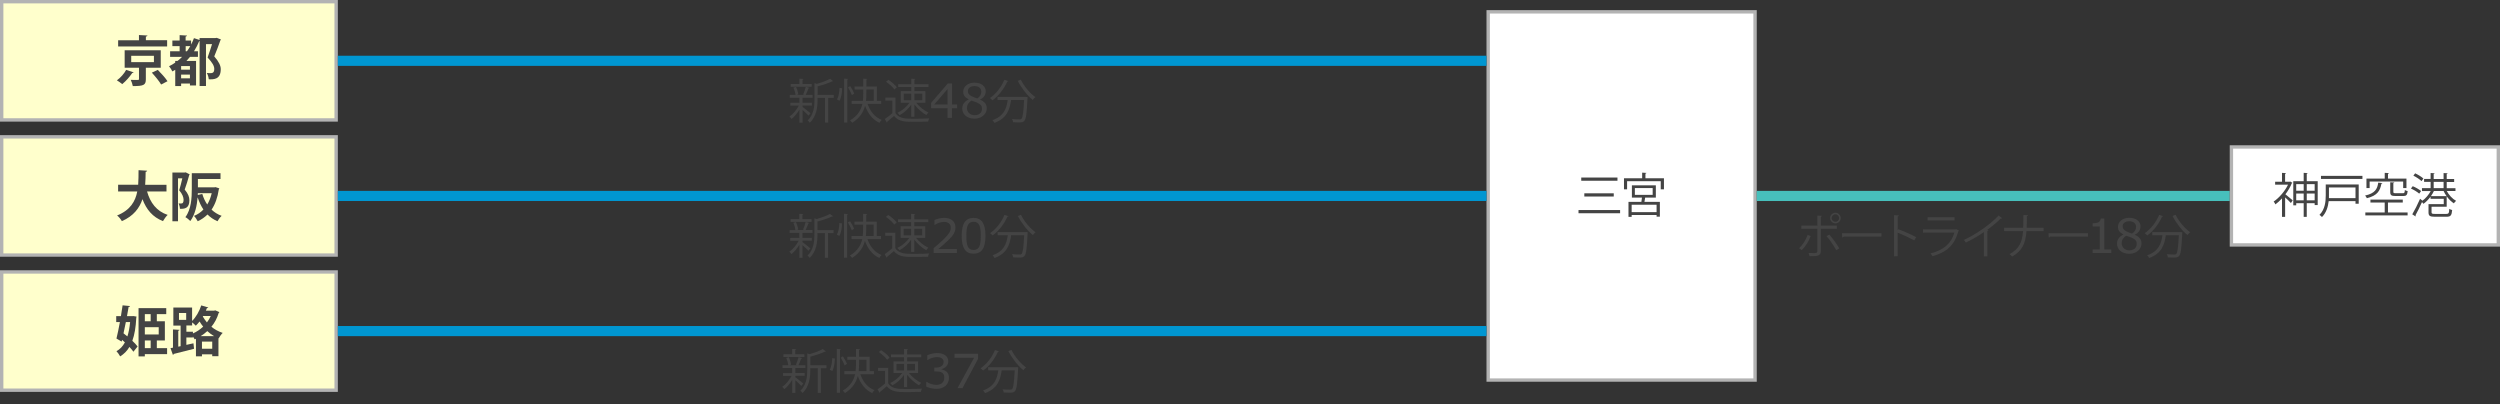 <?xml version="1.0" encoding="UTF-8"?>
<svg id="_レイヤー_1" data-name="レイヤー 1" xmlns="http://www.w3.org/2000/svg" width="740" height="119.68" viewBox="0 0 740 119.68">
  <rect x="0" y="0" width="740" height="119.68" fill="#333333" stroke="none"/>
  <defs>
    <style>
      .cls-1 {
        fill: #b3b3b3;
      }

      .cls-1, .cls-2, .cls-3, .cls-4, .cls-5, .cls-6 {
        stroke-width: 0px;
      }

      .cls-2 {
        fill: #47c0bc;
      }

      .cls-3 {
        fill: #ffc;
      }

      .cls-4 {
        fill: #444;
      }

      .cls-5 {
        fill: #fff;
      }

      .cls-6 {
        fill: #0096d1;
      }
    </style>
  </defs>
  <g>
    <rect class="cls-3" x=".5" y=".5" width="99" height="35"/>
    <path class="cls-1" d="M99,1v34H1V1h98M100,0H0v36h100V0h0Z"/>
  </g>
  <g>
    <rect class="cls-3" x=".5" y="40.5" width="99" height="35"/>
    <path class="cls-1" d="M99,41v34H1v-34h98M100,40H0v36h100v-36h0Z"/>
  </g>
  <g>
    <rect class="cls-5" x="440.5" y="3.5" width="79" height="109"/>
    <path class="cls-1" d="M519,4v108h-78V4h78M520,3h-80v110h80V3h0Z"/>
  </g>
  <rect class="cls-2" x="520" y="56.5" width="140" height="3"/>
  <g>
    <rect class="cls-5" x="660.5" y="43.5" width="79" height="29"/>
    <path class="cls-1" d="M739,44v28h-78v-28h78M740,43h-80v30h80v-30h0Z"/>
  </g>
  <g>
    <rect class="cls-3" x=".5" y="80.5" width="99" height="35"/>
    <path class="cls-1" d="M99,81v34H1v-34h98M100,80H0v36h100v-36h0Z"/>
  </g>
  <rect class="cls-6" x="100" y="96.5" width="340" height="3"/>
  <rect class="cls-6" x="100" y="56.5" width="340" height="3"/>
  <rect class="cls-6" x="100" y="16.5" width="340" height="3"/>
  <g>
    <path class="cls-4" d="M39.57,21.41c-.08.14-.24.19-.42.18-.67,1.01-1.86,2.43-2.98,3.31-.4-.37-1.14-.86-1.57-1.12,1.09-.78,2.21-2.06,2.74-3.1l2.23.74ZM49.47,11.92v1.84h-14.5v-1.84h6.16v-1.55l2.51.14c-.02.16-.14.27-.46.3v1.1h6.29ZM47.59,20.05h-4.42v3.41c0,1.75-.69,2.02-3.86,2.02-.1-.56-.35-1.31-.61-1.84.59.02,1.31.03,1.74.03.61,0,.7-.02.7-.27v-3.35h-4.24v-5.17h10.68v5.17ZM38.84,16.52v1.87h6.72v-1.87h-6.72ZM47.69,25.01c-.53-.93-1.76-2.43-2.75-3.5l1.76-.83c.98.99,2.27,2.4,2.88,3.36l-1.89.98Z"/>
    <path class="cls-4" d="M59.09,11.26h4.67l.4-.06s.05.03,1.23.48c-.02.1-.08.19-.16.26-.48,1.38-1.1,3.06-1.81,4.75,1.41,1.63,1.92,2.77,1.92,3.79,0,3.06-2.06,3.04-3.55,2.99-.02-.53-.26-1.34-.58-1.87.45.05.88.05,1.17.05.96,0,1.04-.69,1.04-1.25,0-.88-.53-1.83-1.97-3.38.51-1.44.96-2.77,1.31-3.95h-1.79v12.39h-1.89v-13.29h-.11c-.45,1.07-.96,2.06-1.55,3.01h1.17v1.66h-2.35c-.34.42-.69.82-1.06,1.2h2.85v7.25h-1.81v-.56h-2.61v.75h-1.74v-4.82c-.27.18-.56.34-.85.48-.19-.4-.67-1.17-.98-1.54.64-.3,1.25-.66,1.82-1.06v-.51h.7c.48-.37.93-.77,1.34-1.2h-3.55v-1.66h2.82v-1.52h-2.15v-1.65h2.15v-1.6l2.19.13c-.02.14-.13.24-.42.29v1.18h1.62v1.18c.32-.59.61-1.23.85-1.89l1.66.54v-.59ZM56.22,20.62v-1.06h-2.61v1.06h2.61ZM53.61,23.18h2.61v-1.1h-2.61v1.1ZM54.96,15.18h.38c.35-.48.67-.99.98-1.52h-1.36v1.52Z"/>
  </g>
  <g>
    <path class="cls-4" d="M49.28,56.68h-5.75c.94,3.31,2.8,5.83,6.1,6.93-.46.42-1.09,1.28-1.39,1.84-3.07-1.2-4.9-3.41-6.07-6.5-.88,2.62-2.61,4.98-6.1,6.51-.29-.54-.86-1.25-1.41-1.68,3.91-1.58,5.41-4.18,5.97-7.11h-5.67v-1.98h5.94c.11-1.42.1-2.88.11-4.32l2.55.16c-.03.18-.18.29-.45.34-.02,1.23-.03,2.53-.14,3.83h6.31v1.98Z"/>
    <path class="cls-4" d="M54.94,51l1.2.61c-.02.1-.08.19-.14.24-.34,1.28-.86,2.99-1.33,4.27,1.02,1.22,1.39,2.19,1.39,3.15,0,2.4-1.42,2.59-2.8,2.53,0-.46-.18-1.17-.4-1.58.29.02.54.02.74.02.53,0,.74-.32.74-1.14-.02-.72-.35-1.68-1.3-2.77.34-1.02.67-2.45.93-3.55h-1.28v12.71h-1.66v-14.42h3.63l.29-.06ZM58.59,55.45h4.88l.32-.06s.05.02,1.14.37c-.03.11-.1.21-.16.29-.37,2.45-1.09,4.43-2.15,6,.83.8,1.82,1.42,2.98,1.84-.42.37-.96,1.1-1.23,1.6-1.15-.5-2.13-1.17-2.95-2-.83.82-1.79,1.49-2.9,2-.24-.48-.72-1.22-1.1-1.58,1.06-.42,2-1.06,2.79-1.89-.7-1.04-1.25-2.24-1.7-3.57h-.02c-.19,2.38-.75,5.09-2.16,6.98-.29-.34-1.06-.96-1.46-1.15,1.76-2.35,1.9-5.81,1.9-8.31v-4.71h8.5v1.73h-6.69v2.46ZM58.54,57.71l1.34-.3c.34,1.14.82,2.19,1.46,3.12.59-.96,1.04-2.08,1.33-3.35h-4.1l-.03.53Z"/>
  </g>
  <g>
    <path class="cls-4" d="M467.24,62.17h12.31v.95h-12.31v-.95ZM468.05,52.55h10.72v.95h-10.72v-.95ZM468.96,57.22h8.71v.95h-8.71v-.95Z"/>
    <path class="cls-4" d="M487.04,52.77h5.49v3.28h-.95v-2.41h-9.96v2.41h-.92v-3.28h5.38v-1.67l1.25.08c-.01.1-.08.17-.28.2v1.39ZM490.12,58.49h-3.15c-.04.36-.13.84-.22,1.27h4.57v4.37h-.97v-.49h-7.38v.55h-.94v-4.43h3.82c.07-.41.12-.85.17-1.27h-2.98v-3.63h7.09v3.63ZM490.35,62.8v-2.2h-7.38v2.2h7.38ZM483.92,55.66v2.03h5.27v-2.03h-5.27Z"/>
  </g>
  <g>
    <path class="cls-4" d="M535.96,69.89c-.63,1.64-1.55,3.08-2.63,4.13l-.81-.53c1.05-.98,1.96-2.31,2.54-3.95l.91.35ZM538.96,67.73v6.57c0,1.53-1.09,1.53-3.33,1.53-.06-.25-.17-.64-.29-.94.41.01.86.01,1.23.01h.81c.39,0,.57-.25.57-.59v-6.58h-4.76v-.95h4.76v-2.96l1.33.07c-.01.14-.11.24-.32.27v2.62h4.73v.95h-4.73ZM541.47,69.44c1.02,1.13,2.2,2.79,2.96,4.08l-.9.52c-.69-1.27-1.92-3.08-2.86-4.15l.8-.45ZM543.29,62.98c.85,0,1.55.7,1.55,1.57s-.7,1.57-1.55,1.57-1.58-.7-1.58-1.57.73-1.57,1.58-1.57ZM544.38,64.55c0-.62-.49-1.12-1.09-1.12s-1.12.5-1.12,1.12.5,1.11,1.12,1.11,1.09-.53,1.09-1.11Z"/>
    <path class="cls-4" d="M545.21,69.05h11.7v.99h-11.16c-.08.14-.27.24-.45.27l-.08-1.26Z"/>
    <path class="cls-4" d="M566.62,71.14c-1.43-.77-3.39-1.68-4.92-2.28v7h-1.05v-12.17l1.42.08c-.01.15-.13.25-.36.29v4.09l.21-.29c1.64.6,3.81,1.57,5.27,2.34l-.56.94Z"/>
    <path class="cls-4" d="M579.87,68.24c-.03.06-.1.11-.18.14-1.15,4.23-3.49,6.29-7.68,7.45-.12-.25-.39-.6-.59-.81,3.81-.95,6.18-2.91,7.06-6.16h-9.27v-.95h9.69l.14-.08.83.42ZM578.55,65.24h-7.98v-.92h7.98v.92Z"/>
    <path class="cls-4" d="M592.63,64.58c-.05.07-.14.11-.27.11-.04,0-.08,0-.14-.01-1.08,1.09-2.63,2.37-3.99,3.35.11.04.28.13.34.15-.03.08-.15.17-.31.18v7.52h-1.02v-7.2c-1.48,1.05-3.42,2.19-5.34,3.12-.14-.22-.39-.57-.59-.77,3.82-1.77,8.01-4.76,10.27-7.24l1.05.78Z"/>
    <path class="cls-4" d="M604.91,68.39h-5.07c-.27,3.6-1.18,5.79-4.23,7.54-.2-.22-.53-.49-.8-.69,2.9-1.61,3.75-3.53,4.02-6.85h-5.62v-.97h5.66c.04-1.09.06-2.35.06-3.77l1.37.08c-.01.14-.14.22-.34.25-.01,1.27-.01,2.41-.07,3.43h5.01v.97Z"/>
    <path class="cls-4" d="M606.34,69.05h11.7v.99h-11.16c-.08.14-.27.24-.45.27l-.08-1.26Z"/>
    <path class="cls-4" d="M624.93,74.89h-5.51v-1.04h2.12v-6.82h-2.12v-.93c.29,0,.59-.02.92-.07s.58-.12.75-.21c.21-.11.38-.26.5-.43.12-.17.19-.41.21-.71h1.06v9.17h2.08v1.04Z"/>
    <path class="cls-4" d="M633.88,72.05c0,.88-.34,1.61-1.03,2.19-.69.58-1.55.88-2.59.88-1.1,0-1.98-.29-2.64-.85-.65-.57-.98-1.3-.98-2.19,0-.57.16-1.08.49-1.54s.79-.82,1.39-1.09v-.04c-.55-.29-.95-.61-1.21-.96-.26-.35-.39-.78-.39-1.3,0-.77.31-1.4.94-1.91.63-.51,1.43-.77,2.4-.77s1.83.24,2.43.73c.61.49.91,1.11.91,1.86,0,.46-.14.91-.43,1.36s-.71.79-1.27,1.04v.04c.64.27,1.13.61,1.46,1.01.34.4.51.91.51,1.53ZM632.47,72.18c0-.42-.09-.76-.28-1.01s-.55-.51-1.08-.76c-.21-.1-.45-.19-.71-.28-.25-.09-.59-.21-1.02-.36-.41.22-.74.53-.99.91s-.37.82-.37,1.3c0,.62.21,1.12.64,1.52.42.4.96.6,1.61.6s1.2-.17,1.6-.51.6-.81.6-1.41ZM632.26,67.08c0-.49-.19-.88-.56-1.17-.38-.29-.86-.43-1.44-.43s-1.04.14-1.41.41-.55.64-.55,1.11c0,.33.09.61.28.85s.46.45.84.64c.17.08.41.19.73.32.32.13.62.24.93.33.45-.3.76-.61.94-.94.17-.32.26-.7.26-1.12Z"/>
    <path class="cls-4" d="M640.31,64.01c-.06.1-.15.14-.34.13-.98,2.21-2.61,4.29-4.38,5.55-.17-.18-.5-.5-.74-.67,1.74-1.18,3.35-3.21,4.26-5.41l1.21.41ZM645.21,68.69h.22s.53.04.53.04c0,.1-.01.22-.01.34-.22,4.52-.43,6.15-.92,6.68-.39.45-.81.49-1.67.49-.48,0-1.08-.01-1.68-.06-.01-.28-.14-.67-.31-.94.95.08,1.86.1,2.2.1.29,0,.46-.03.6-.18.37-.36.59-1.82.77-5.55h-3.85c-.38,2.69-1.16,5.41-4.92,6.75-.12-.24-.38-.6-.6-.8,3.39-1.13,4.19-3.49,4.52-5.95h-3.01v-.92h8.12ZM643.98,63.57c.92,1.93,2.76,4.1,4.31,5.17-.25.2-.6.57-.79.84-1.57-1.25-3.38-3.54-4.43-5.65l.9-.36Z"/>
  </g>
  <g>
    <path class="cls-4" d="M677.93,53.74l.62.38c-.03.06-.1.1-.18.13-.45,1.13-1.12,2.25-1.89,3.26.6.46,1.83,1.51,2.16,1.79l-.53.8c-.34-.38-1.09-1.11-1.71-1.67v5.77h-.93v-5.48c-.63.69-1.3,1.3-1.95,1.78-.1-.25-.35-.67-.52-.84,1.61-1.08,3.32-3.03,4.26-5h-3.82v-.87h2.03v-2.62l1.19.07c-.01.1-.08.17-.27.2v2.35h1.37l.17-.06ZM682.8,53.64h3.24v7.06h-.9v-.56h-2.34v4.05h-.91v-4.05h-2.21v.63h-.87v-7.13h3.08v-2.48l1.18.08c-.01.1-.08.15-.27.18v2.21ZM681.89,54.51h-2.21v1.95h2.21v-1.95ZM679.68,59.29h2.21v-2h-2.21v2ZM685.14,54.51h-2.34v1.95h2.34v-1.95ZM682.8,59.29h2.34v-2h-2.34v2Z"/>
    <path class="cls-4" d="M698.18,54.6v5.7h-.95v-.76h-7.94c-.18,1.64-.7,3.42-1.99,4.71-.15-.2-.53-.53-.74-.64,1.67-1.67,1.86-3.99,1.86-5.77v-3.24h9.76ZM687.01,52.06h12.27v.91h-12.27v-.91ZM697.23,55.48h-7.86v2.35c0,.27,0,.53-.01.81h7.87v-3.17Z"/>
    <path class="cls-4" d="M705.19,54.19c-.03.1-.13.17-.29.18-.38,2.03-1.15,3.53-4.31,4.3-.1-.24-.34-.6-.52-.79,2.88-.63,3.63-1.89,3.89-3.82l1.23.13ZM706.84,59.95v2.93h5.81v.88h-12.51v-.88h5.73v-2.93h-4.22v-.87h9.57v.87h-4.38ZM701.41,53.74v1.92h-.94v-2.79h5.41v-1.71l1.25.08c-.01.1-.1.17-.28.2v1.43h5.46v2.79h-.97v-1.92h-9.93ZM707.5,53.95l1.21.07c-.01.1-.08.17-.28.2v2.56c0,.34.1.41.71.41h2.12c.45,0,.53-.13.57-.95.2.14.57.27.84.32-.11,1.16-.39,1.46-1.3,1.46h-2.31c-1.25,0-1.55-.25-1.55-1.22v-2.84Z"/>
    <path class="cls-4" d="M714.17,55.11c.87.36,1.93.97,2.47,1.44l-.55.77c-.52-.48-1.57-1.12-2.45-1.51l.53-.7ZM726.82,56.54h-2.58c.64,1.21,1.69,2.34,2.77,2.91-.22.17-.52.5-.66.74-.77-.48-1.51-1.22-2.13-2.07v3.08h-4.48v1.64c0,.41.17.48,1.09.48h3.25c.73,0,.84-.2.91-1.5.21.15.59.29.85.35-.14,1.62-.45,1.99-1.71,1.99h-3.33c-1.54,0-1.96-.24-1.96-1.3v-2.44h4.51v-1.58h-3.91v-.63c-.63.85-1.37,1.61-2.1,2.12-.1-.15-.28-.35-.43-.52-.62,1.39-1.37,2.93-1.93,3.91.06.07.07.14.07.2s-.01.11-.04.15l-.98-.64c.67-1.11,1.62-2.98,2.31-4.59l.71.56c.92-.67,1.85-1.75,2.44-2.84h-2.59v-.87h2.56v-1.85h-1.93v-.87h1.93v-1.76l1.19.07c-.01.1-.08.17-.28.2v1.5h2.93v-1.76l1.21.07c-.01.1-.1.17-.28.2v1.5h2.2v.87h-2.2v1.85h2.59v.87ZM714.89,51.3c.87.41,1.92,1.05,2.44,1.55l-.57.76c-.49-.5-1.53-1.19-2.4-1.62l.53-.69ZM720.44,56.54c-.24.52-.55,1.02-.88,1.51h4.62c-.35-.48-.64-.99-.87-1.51h-2.87ZM720.37,53.83v1.85h2.93v-1.85h-2.93Z"/>
  </g>
  <g>
    <path class="cls-4" d="M39.46,93.55l.96.16c-.02.11-.05.22-.08.34-.14,2.79-.51,5.03-1.17,6.83.64.59,1.18,1.18,1.55,1.68l-1.23,1.55c-.29-.42-.7-.91-1.18-1.42-.69,1.18-1.6,2.1-2.74,2.8-.26-.48-.74-1.18-1.1-1.55,1.04-.54,1.86-1.41,2.5-2.59-.27-.26-.56-.51-.83-.75l-.13.51-1.54-.9c.32-1.3.69-3.04,1.02-4.87h-1.09v-1.76h1.39c.19-1.1.35-2.21.5-3.2l2.21.21c-.03.14-.14.24-.43.27-.14.83-.3,1.76-.48,2.72h1.55l.32-.03ZM37.25,95.34c-.22,1.12-.45,2.26-.69,3.33.37.27.75.59,1.15.91.38-1.22.66-2.62.8-4.24h-1.26ZM49.46,103.04v1.78h-6.59v.67h-1.86v-14.28h8.2v1.78h-2.79v2.1h2.38v5.68h-2.38v2.27h3.04ZM44.6,92.99h-1.73v2.1h1.73v-2.1ZM46.98,99.01v-2.16h-4.11v2.16h4.11ZM42.87,100.77v2.27h1.73v-2.27h-1.73Z"/>
    <path class="cls-4" d="M63.68,91.84l1.25.56c-.03.11-.13.18-.21.26-.46,1.55-1.2,2.91-2.15,4.07.93.75,2.05,1.39,3.35,1.81-.38.35-.94,1.12-1.2,1.62l-.06-.03v5.3h-1.84v-.54h-3.04v.59h-1.78v-5.2l-.37.16c-.13-.24-.32-.53-.53-.82v.27h-1.94v2.19l2.1-.46.18,1.62c-2.19.58-4.5,1.15-6,1.52-.02.14-.14.26-.26.29l-.72-2,.74-.14v-5.39l1.95.11c-.02.14-.13.22-.38.27v4.71l.69-.14v-6.1h-2.15v-5.35h5.55v3.99c1.12-1.1,2.15-2.86,2.71-4.61l2.1.62c-.08.14-.26.19-.43.18-.1.26-.19.5-.3.75h2.43l.32-.08ZM52.98,92.64v2.05h2.13v-2.05h-2.13ZM57.11,98.19v.51c1.09-.48,2.13-1.17,3.03-2.02-.42-.5-.77-1.01-1.06-1.52-.37.46-.74.88-1.12,1.25-.26-.27-.7-.69-1.09-.99v.91h-1.7v1.86h1.94ZM63.38,99.5c-.74-.43-1.41-.93-2.02-1.49-.61.56-1.26,1.06-1.97,1.49h3.99ZM59.78,103.22h3.04v-2.1h-3.04v2.1ZM60.03,93.69c.34.58.74,1.17,1.22,1.75.45-.59.83-1.23,1.14-1.91h-2.26l-.1.16Z"/>
  </g>
  <g>
    <path class="cls-4" d="M235.42,111.66c.52.36,1.99,1.55,2.34,1.86l-.56.71c-.32-.36-1.15-1.13-1.78-1.69v3.77h-.92v-3.87c-.67,1.11-1.54,2.14-2.33,2.76-.15-.22-.43-.53-.63-.69.99-.66,2.09-1.97,2.77-3.26h-2.51v-.83h2.69v-1.49h-2.87v-.83h1.72c-.07-.6-.31-1.49-.6-2.16l.76-.21c.32.7.59,1.61.66,2.21l-.52.15h2.35c-.18-.07-.38-.14-.39-.14.28-.62.62-1.6.78-2.27l1.06.34c-.03.08-.13.13-.28.14-.2.55-.53,1.36-.81,1.93h2.05v.83h-2.84s-.08.03-.14.03v1.46h2.77v.83h-2.77v.41ZM238.1,104.86v.81h-6.21v-.81h2.59v-1.57l1.19.07c-.01.1-.08.17-.27.2v1.3h2.69ZM244.63,108.11v.88h-1.65v7.31h-.92v-7.31h-2.21v.52c0,2.1-.27,4.88-2.28,6.82-.11-.21-.43-.53-.66-.66,1.83-1.77,2.04-4.19,2.04-6.18v-4.88l.69.22c1.46-.42,3.03-1,3.91-1.51l.94.71s-.14.07-.29.04c-1.04.52-2.76,1.09-4.34,1.49v2.54h4.79Z"/>
    <path class="cls-4" d="M247.11,106.14c0,1.23-.22,2.77-.76,3.68l-.74-.38c.48-.81.7-2.24.73-3.42l.77.11ZM247.71,103.28l1.2.08c-.01.1-.1.17-.28.18v12.73h-.92v-13ZM249.52,105.49c.46.71.97,1.64,1.18,2.21l-.69.46c-.21-.62-.71-1.58-1.16-2.31l.67-.36ZM258.68,110.76h-4.03c.76,2.18,2.17,3.98,4.19,4.72-.22.2-.53.59-.67.87-2.04-.9-3.43-2.75-4.26-5.07-.48,1.82-1.51,3.64-3.8,5.06-.13-.2-.45-.53-.66-.7,2.33-1.36,3.26-3.12,3.66-4.87h-3.18v-.91h3.33c.1-.8.11-1.57.11-2.28v-1.08h-2.56v-.88h2.56v-2.33l1.2.08c-.01.1-.1.17-.28.2v2.04h3.12v4.25h1.26v.91ZM254.29,106.49v1.08c0,.71-.01,1.5-.11,2.28h2.3v-3.36h-2.19Z"/>
    <path class="cls-4" d="M262.9,108.9v4.58c1.09,1.67,3.1,1.67,5.62,1.67,1.51,0,3.29-.04,4.38-.11-.11.22-.28.67-.31.95-.97.04-2.51.07-3.89.07-2.89,0-4.8,0-6.22-1.74-.69.62-1.43,1.25-2.03,1.72.01.13-.03.18-.13.22l-.55-1.04c.67-.45,1.5-1.09,2.21-1.71v-3.73h-2.06v-.9h2.97ZM260.81,103.64c.94.6,2.02,1.53,2.51,2.21l-.74.63c-.46-.7-1.53-1.65-2.46-2.28l.7-.56ZM267.59,114.58v-3.63c-.88,1.3-2.23,2.49-3.47,3.14-.14-.22-.41-.55-.62-.71,1.29-.57,2.72-1.75,3.56-2.97h-2.58v-3.43h3.11v-1.23h-3.87v-.83h3.87v-1.62l1.19.08c-.01.1-.08.17-.27.18v1.36h4.16v.83h-4.16v1.23h3.25v3.43h-2.72c.88,1.16,2.37,2.34,3.64,2.91-.21.18-.5.5-.64.74-1.2-.66-2.59-1.89-3.53-3.14v3.66h-.92ZM265.36,107.73v1.92h2.23v-1.92h-2.23ZM270.85,107.73h-2.34v1.92h2.34v-1.92Z"/>
    <path class="cls-4" d="M280.14,109.98c.22.2.4.44.54.74.14.3.21.68.21,1.15s-.08.89-.25,1.28c-.17.39-.41.72-.71,1.01-.34.32-.74.55-1.21.71-.46.15-.97.23-1.52.23s-1.12-.07-1.67-.2c-.55-.13-1-.28-1.35-.44v-1.43h.1c.39.25.84.47,1.37.64.52.17,1.03.25,1.52.25.29,0,.59-.05.92-.14s.59-.24.79-.42c.21-.2.37-.42.47-.66.1-.24.15-.55.15-.92s-.06-.67-.17-.91-.28-.43-.48-.56c-.21-.14-.45-.24-.75-.29-.29-.05-.61-.08-.94-.08h-.62v-1.13h.48c.69,0,1.25-.14,1.66-.43.41-.29.62-.71.62-1.27,0-.25-.05-.46-.16-.65s-.25-.34-.44-.45c-.2-.12-.41-.2-.63-.25-.22-.05-.48-.07-.76-.07-.43,0-.89.08-1.38.23-.49.15-.95.37-1.38.66h-.07v-1.43c.32-.16.76-.31,1.3-.44.54-.13,1.06-.2,1.57-.2s.93.04,1.31.14c.38.09.72.24,1.03.44.33.22.58.48.75.79.17.31.25.67.25,1.09,0,.56-.2,1.06-.6,1.48-.4.42-.87.69-1.41.8v.1c.22.04.47.11.75.23s.52.26.72.43Z"/>
    <path class="cls-4" d="M289.5,106.23l-4.61,8.65h-1.46l4.9-8.98h-5.8v-1.2h6.97v1.52Z"/>
    <path class="cls-4" d="M295.72,104.01c-.06.1-.15.14-.34.13-.98,2.21-2.61,4.29-4.38,5.55-.17-.18-.5-.5-.74-.67,1.74-1.18,3.35-3.21,4.26-5.41l1.21.41ZM300.62,108.69h.22s.53.04.53.04c0,.1-.01.22-.01.34-.22,4.52-.43,6.15-.92,6.68-.39.45-.81.49-1.67.49-.48,0-1.08-.01-1.68-.06-.01-.28-.14-.67-.31-.94.95.08,1.86.1,2.2.1.29,0,.46-.03.6-.18.36-.36.59-1.82.77-5.55h-3.85c-.38,2.69-1.16,5.41-4.92,6.75-.13-.24-.38-.6-.6-.8,3.39-1.13,4.19-3.49,4.52-5.95h-3.01v-.92h8.12ZM299.39,103.57c.92,1.93,2.76,4.1,4.31,5.17-.25.2-.6.57-.78.84-1.57-1.25-3.38-3.54-4.43-5.65l.9-.36Z"/>
  </g>
  <g>
    <path class="cls-4" d="M237.53,71.66c.52.36,1.99,1.55,2.34,1.86l-.56.71c-.32-.36-1.15-1.13-1.78-1.69v3.77h-.92v-3.87c-.67,1.11-1.54,2.14-2.33,2.76-.15-.22-.43-.53-.63-.69.99-.66,2.09-1.97,2.77-3.26h-2.51v-.83h2.69v-1.49h-2.87v-.83h1.72c-.07-.6-.31-1.49-.6-2.16l.76-.21c.32.7.59,1.61.66,2.21l-.52.15h2.35c-.18-.07-.38-.14-.39-.14.28-.62.62-1.6.78-2.27l1.06.34c-.03.08-.13.13-.28.14-.2.55-.53,1.36-.81,1.93h2.04v.83h-2.84s-.08.03-.14.03v1.46h2.77v.83h-2.77v.41ZM240.22,64.86v.81h-6.21v-.81h2.59v-1.57l1.19.07c-.01.1-.08.17-.27.2v1.3h2.69ZM246.74,68.11v.88h-1.65v7.31h-.92v-7.31h-2.21v.52c0,2.1-.27,4.88-2.28,6.82-.11-.21-.43-.53-.66-.66,1.83-1.77,2.04-4.19,2.04-6.18v-4.88l.69.22c1.46-.42,3.03-1,3.91-1.51l.94.71s-.14.07-.29.04c-1.04.52-2.76,1.09-4.34,1.49v2.54h4.79Z"/>
    <path class="cls-4" d="M249.22,66.14c0,1.23-.22,2.77-.76,3.68l-.74-.38c.48-.81.7-2.24.73-3.42l.77.11ZM249.82,63.28l1.21.08c-.01.1-.1.17-.28.18v12.73h-.92v-13ZM251.63,65.49c.46.71.97,1.64,1.18,2.21l-.69.46c-.21-.62-.71-1.58-1.16-2.31l.67-.36ZM260.79,70.76h-4.03c.76,2.18,2.17,3.98,4.19,4.72-.22.2-.53.59-.67.87-2.04-.9-3.43-2.75-4.26-5.07-.48,1.82-1.51,3.64-3.8,5.06-.13-.2-.45-.53-.66-.7,2.33-1.36,3.26-3.12,3.66-4.87h-3.18v-.91h3.33c.1-.8.11-1.57.11-2.28v-1.08h-2.56v-.88h2.56v-2.33l1.2.08c-.01.1-.1.17-.28.2v2.04h3.12v4.25h1.26v.91ZM256.41,66.49v1.08c0,.71-.01,1.5-.11,2.28h2.3v-3.36h-2.19Z"/>
    <path class="cls-4" d="M265.01,68.9v4.58c1.09,1.67,3.1,1.67,5.62,1.67,1.51,0,3.29-.04,4.38-.11-.11.22-.28.67-.31.95-.97.04-2.51.07-3.89.07-2.89,0-4.8,0-6.22-1.74-.69.62-1.43,1.25-2.03,1.72.01.13-.03.18-.13.22l-.55-1.04c.67-.45,1.5-1.09,2.21-1.71v-3.73h-2.06v-.9h2.97ZM262.92,63.64c.94.6,2.02,1.53,2.51,2.21l-.74.63c-.46-.7-1.53-1.65-2.47-2.28l.7-.56ZM269.7,74.58v-3.63c-.88,1.3-2.23,2.49-3.47,3.14-.14-.22-.41-.55-.62-.71,1.29-.57,2.72-1.75,3.56-2.97h-2.58v-3.43h3.11v-1.23h-3.87v-.83h3.87v-1.62l1.19.08c-.01.1-.08.17-.27.18v1.36h4.16v.83h-4.16v1.23h3.25v3.43h-2.72c.88,1.16,2.37,2.34,3.64,2.91-.21.18-.5.5-.64.74-1.2-.66-2.59-1.89-3.53-3.14v3.66h-.92ZM267.47,67.73v1.92h2.23v-1.92h-2.23ZM272.97,67.73h-2.34v1.92h2.34v-1.92Z"/>
    <path class="cls-4" d="M283.24,74.89h-6.89v-1.43c.48-.41.96-.82,1.44-1.23s.93-.82,1.34-1.22c.88-.85,1.47-1.52,1.8-2.02s.49-1.04.49-1.62c0-.53-.17-.94-.52-1.24-.35-.3-.83-.45-1.46-.45-.41,0-.86.07-1.35.22-.48.15-.95.37-1.42.67h-.07v-1.44c.32-.16.76-.31,1.3-.44.54-.13,1.06-.2,1.57-.2,1.04,0,1.86.25,2.45.75.59.5.89,1.19.89,2.05,0,.39-.05.75-.15,1.08s-.24.65-.43.95c-.18.28-.39.56-.63.83s-.53.58-.87.91c-.49.48-.99.94-1.51,1.39-.52.45-1,.87-1.46,1.25h5.48v1.17Z"/>
    <path class="cls-4" d="M291.7,69.79c0,1.83-.29,3.17-.86,4.02s-1.46,1.28-2.66,1.28-2.11-.43-2.68-1.3c-.56-.87-.84-2.2-.84-3.99s.28-3.15.85-4.01c.57-.86,1.46-1.29,2.67-1.29s2.11.44,2.68,1.32c.56.88.84,2.2.84,3.98ZM289.9,72.9c.16-.37.27-.8.32-1.3s.09-1.1.09-1.8-.03-1.29-.09-1.8c-.06-.51-.17-.94-.33-1.3-.16-.35-.38-.62-.65-.79s-.63-.27-1.06-.27-.78.09-1.06.27-.5.45-.67.81c-.15.34-.26.78-.32,1.32-.06.54-.09,1.14-.09,1.78,0,.71.02,1.31.08,1.78s.16.91.32,1.29c.15.36.36.63.64.81.28.19.64.28,1.1.28.43,0,.78-.09,1.07-.27s.5-.45.66-.81Z"/>
    <path class="cls-4" d="M298.53,64.01c-.06.1-.15.14-.34.13-.98,2.21-2.61,4.29-4.38,5.55-.17-.18-.5-.5-.74-.67,1.74-1.18,3.35-3.21,4.26-5.41l1.21.41ZM303.43,68.69h.22s.53.04.53.04c0,.1-.01.22-.01.34-.22,4.52-.43,6.15-.92,6.68-.39.45-.81.49-1.67.49-.48,0-1.08-.01-1.68-.06-.01-.28-.14-.67-.31-.94.95.08,1.86.1,2.2.1.29,0,.46-.03.6-.18.36-.36.59-1.82.77-5.55h-3.85c-.38,2.69-1.16,5.41-4.92,6.75-.13-.24-.38-.6-.6-.8,3.39-1.13,4.19-3.49,4.52-5.95h-3.01v-.92h8.12ZM302.2,63.57c.92,1.93,2.76,4.1,4.31,5.17-.25.2-.6.57-.78.84-1.57-1.25-3.38-3.54-4.43-5.65l.9-.36Z"/>
  </g>
  <g>
    <path class="cls-4" d="M237.56,31.66c.52.36,1.99,1.55,2.34,1.86l-.56.71c-.32-.36-1.15-1.13-1.78-1.69v3.77h-.92v-3.87c-.67,1.11-1.54,2.14-2.33,2.76-.15-.22-.43-.53-.63-.69.99-.66,2.09-1.97,2.77-3.26h-2.51v-.83h2.69v-1.49h-2.87v-.83h1.72c-.07-.6-.31-1.49-.6-2.16l.76-.21c.32.7.59,1.61.66,2.21l-.52.15h2.35c-.18-.07-.38-.14-.39-.14.28-.62.62-1.6.78-2.27l1.06.34c-.03.08-.13.13-.28.14-.2.55-.53,1.36-.81,1.93h2.04v.83h-2.84s-.08.03-.14.03v1.46h2.77v.83h-2.77v.41ZM240.25,24.86v.81h-6.21v-.81h2.59v-1.57l1.19.07c-.01.1-.08.17-.27.2v1.3h2.69ZM246.78,28.11v.88h-1.65v7.31h-.92v-7.31h-2.21v.52c0,2.1-.27,4.88-2.28,6.82-.11-.21-.43-.53-.66-.66,1.83-1.77,2.04-4.19,2.04-6.18v-4.88l.69.22c1.46-.42,3.03-1,3.91-1.51l.94.71s-.14.07-.29.04c-1.04.52-2.76,1.09-4.34,1.49v2.54h4.79Z"/>
    <path class="cls-4" d="M249.26,26.14c0,1.23-.22,2.77-.76,3.68l-.74-.38c.48-.81.7-2.24.73-3.42l.77.11ZM249.86,23.28l1.21.08c-.01.1-.1.17-.28.18v12.73h-.92v-13ZM251.67,25.49c.46.71.97,1.64,1.18,2.21l-.69.46c-.21-.62-.71-1.58-1.16-2.31l.67-.36ZM260.83,30.76h-4.03c.76,2.18,2.17,3.98,4.19,4.72-.22.2-.53.59-.67.87-2.04-.9-3.43-2.75-4.26-5.07-.48,1.82-1.51,3.64-3.8,5.06-.13-.2-.45-.53-.66-.7,2.33-1.36,3.26-3.12,3.66-4.87h-3.18v-.91h3.33c.1-.8.11-1.57.11-2.28v-1.08h-2.56v-.88h2.56v-2.33l1.2.08c-.01.1-.1.17-.28.2v2.04h3.12v4.25h1.26v.91ZM256.44,26.49v1.08c0,.71-.01,1.5-.11,2.28h2.3v-3.36h-2.19Z"/>
    <path class="cls-4" d="M265.05,28.9v4.58c1.09,1.67,3.1,1.67,5.62,1.67,1.51,0,3.29-.04,4.38-.11-.11.22-.28.67-.31.95-.97.04-2.51.07-3.89.07-2.89,0-4.8,0-6.22-1.74-.69.62-1.43,1.25-2.03,1.72.01.13-.03.18-.13.22l-.55-1.04c.67-.45,1.5-1.09,2.21-1.71v-3.73h-2.06v-.9h2.97ZM262.96,23.64c.94.6,2.02,1.53,2.51,2.21l-.74.63c-.46-.7-1.53-1.65-2.47-2.28l.7-.56ZM269.74,34.58v-3.63c-.88,1.3-2.23,2.49-3.47,3.14-.14-.22-.41-.55-.62-.71,1.29-.57,2.72-1.75,3.56-2.97h-2.58v-3.43h3.11v-1.23h-3.87v-.83h3.87v-1.62l1.19.08c-.01.1-.08.17-.27.18v1.36h4.16v.83h-4.16v1.23h3.25v3.43h-2.72c.88,1.16,2.37,2.34,3.64,2.91-.21.18-.5.5-.64.74-1.2-.66-2.59-1.89-3.53-3.14v3.66h-.92ZM267.51,27.73v1.92h2.23v-1.92h-2.23ZM273,27.73h-2.34v1.92h2.34v-1.92Z"/>
    <path class="cls-4" d="M283.3,32.02h-1.51v2.86h-1.31v-2.86h-4.87v-1.57l4.93-5.74h1.26v6.22h1.51v1.09ZM280.48,30.93v-4.59l-3.94,4.59h3.94Z"/>
    <path class="cls-4" d="M292.07,32.05c0,.88-.34,1.61-1.03,2.19-.69.58-1.55.88-2.59.88-1.1,0-1.98-.29-2.64-.85-.65-.57-.98-1.3-.98-2.19,0-.57.16-1.08.49-1.54s.79-.82,1.39-1.09v-.04c-.55-.29-.95-.61-1.21-.96-.26-.35-.39-.78-.39-1.3,0-.77.31-1.4.94-1.91.63-.51,1.43-.77,2.4-.77s1.83.24,2.43.73c.61.49.91,1.11.91,1.86,0,.46-.14.91-.43,1.36s-.71.79-1.26,1.04v.04c.64.27,1.13.61,1.46,1.01.34.4.51.91.51,1.53ZM290.66,32.18c0-.42-.09-.76-.28-1.01s-.55-.51-1.08-.76c-.21-.1-.45-.19-.7-.28-.26-.09-.59-.21-1.02-.36-.41.22-.74.53-.99.91s-.37.82-.37,1.3c0,.62.21,1.12.64,1.52.42.4.96.6,1.61.6s1.2-.17,1.6-.51.6-.81.6-1.41ZM290.45,27.08c0-.49-.19-.88-.56-1.17-.38-.29-.86-.43-1.44-.43s-1.04.14-1.41.41-.55.64-.55,1.11c0,.33.09.61.28.85s.46.45.84.64c.17.08.41.19.73.32.32.13.63.24.93.33.45-.3.76-.61.94-.94.17-.32.26-.7.26-1.12Z"/>
    <path class="cls-4" d="M298.49,24.01c-.06.1-.15.14-.34.13-.98,2.21-2.61,4.29-4.38,5.55-.17-.18-.5-.5-.74-.67,1.74-1.18,3.35-3.21,4.26-5.41l1.21.41ZM303.4,28.69h.22s.53.04.53.04c0,.1-.01.22-.01.34-.22,4.52-.43,6.15-.92,6.68-.39.45-.81.49-1.67.49-.48,0-1.08-.01-1.68-.06-.01-.28-.14-.67-.31-.94.95.08,1.86.1,2.2.1.29,0,.46-.03.6-.18.36-.36.59-1.82.77-5.55h-3.85c-.38,2.69-1.16,5.41-4.92,6.75-.13-.24-.38-.6-.6-.8,3.39-1.13,4.19-3.49,4.52-5.95h-3.01v-.92h8.12ZM302.16,23.57c.92,1.93,2.76,4.1,4.31,5.17-.25.2-.6.57-.78.84-1.57-1.25-3.38-3.54-4.43-5.65l.9-.36Z"/>
  </g>
</svg>